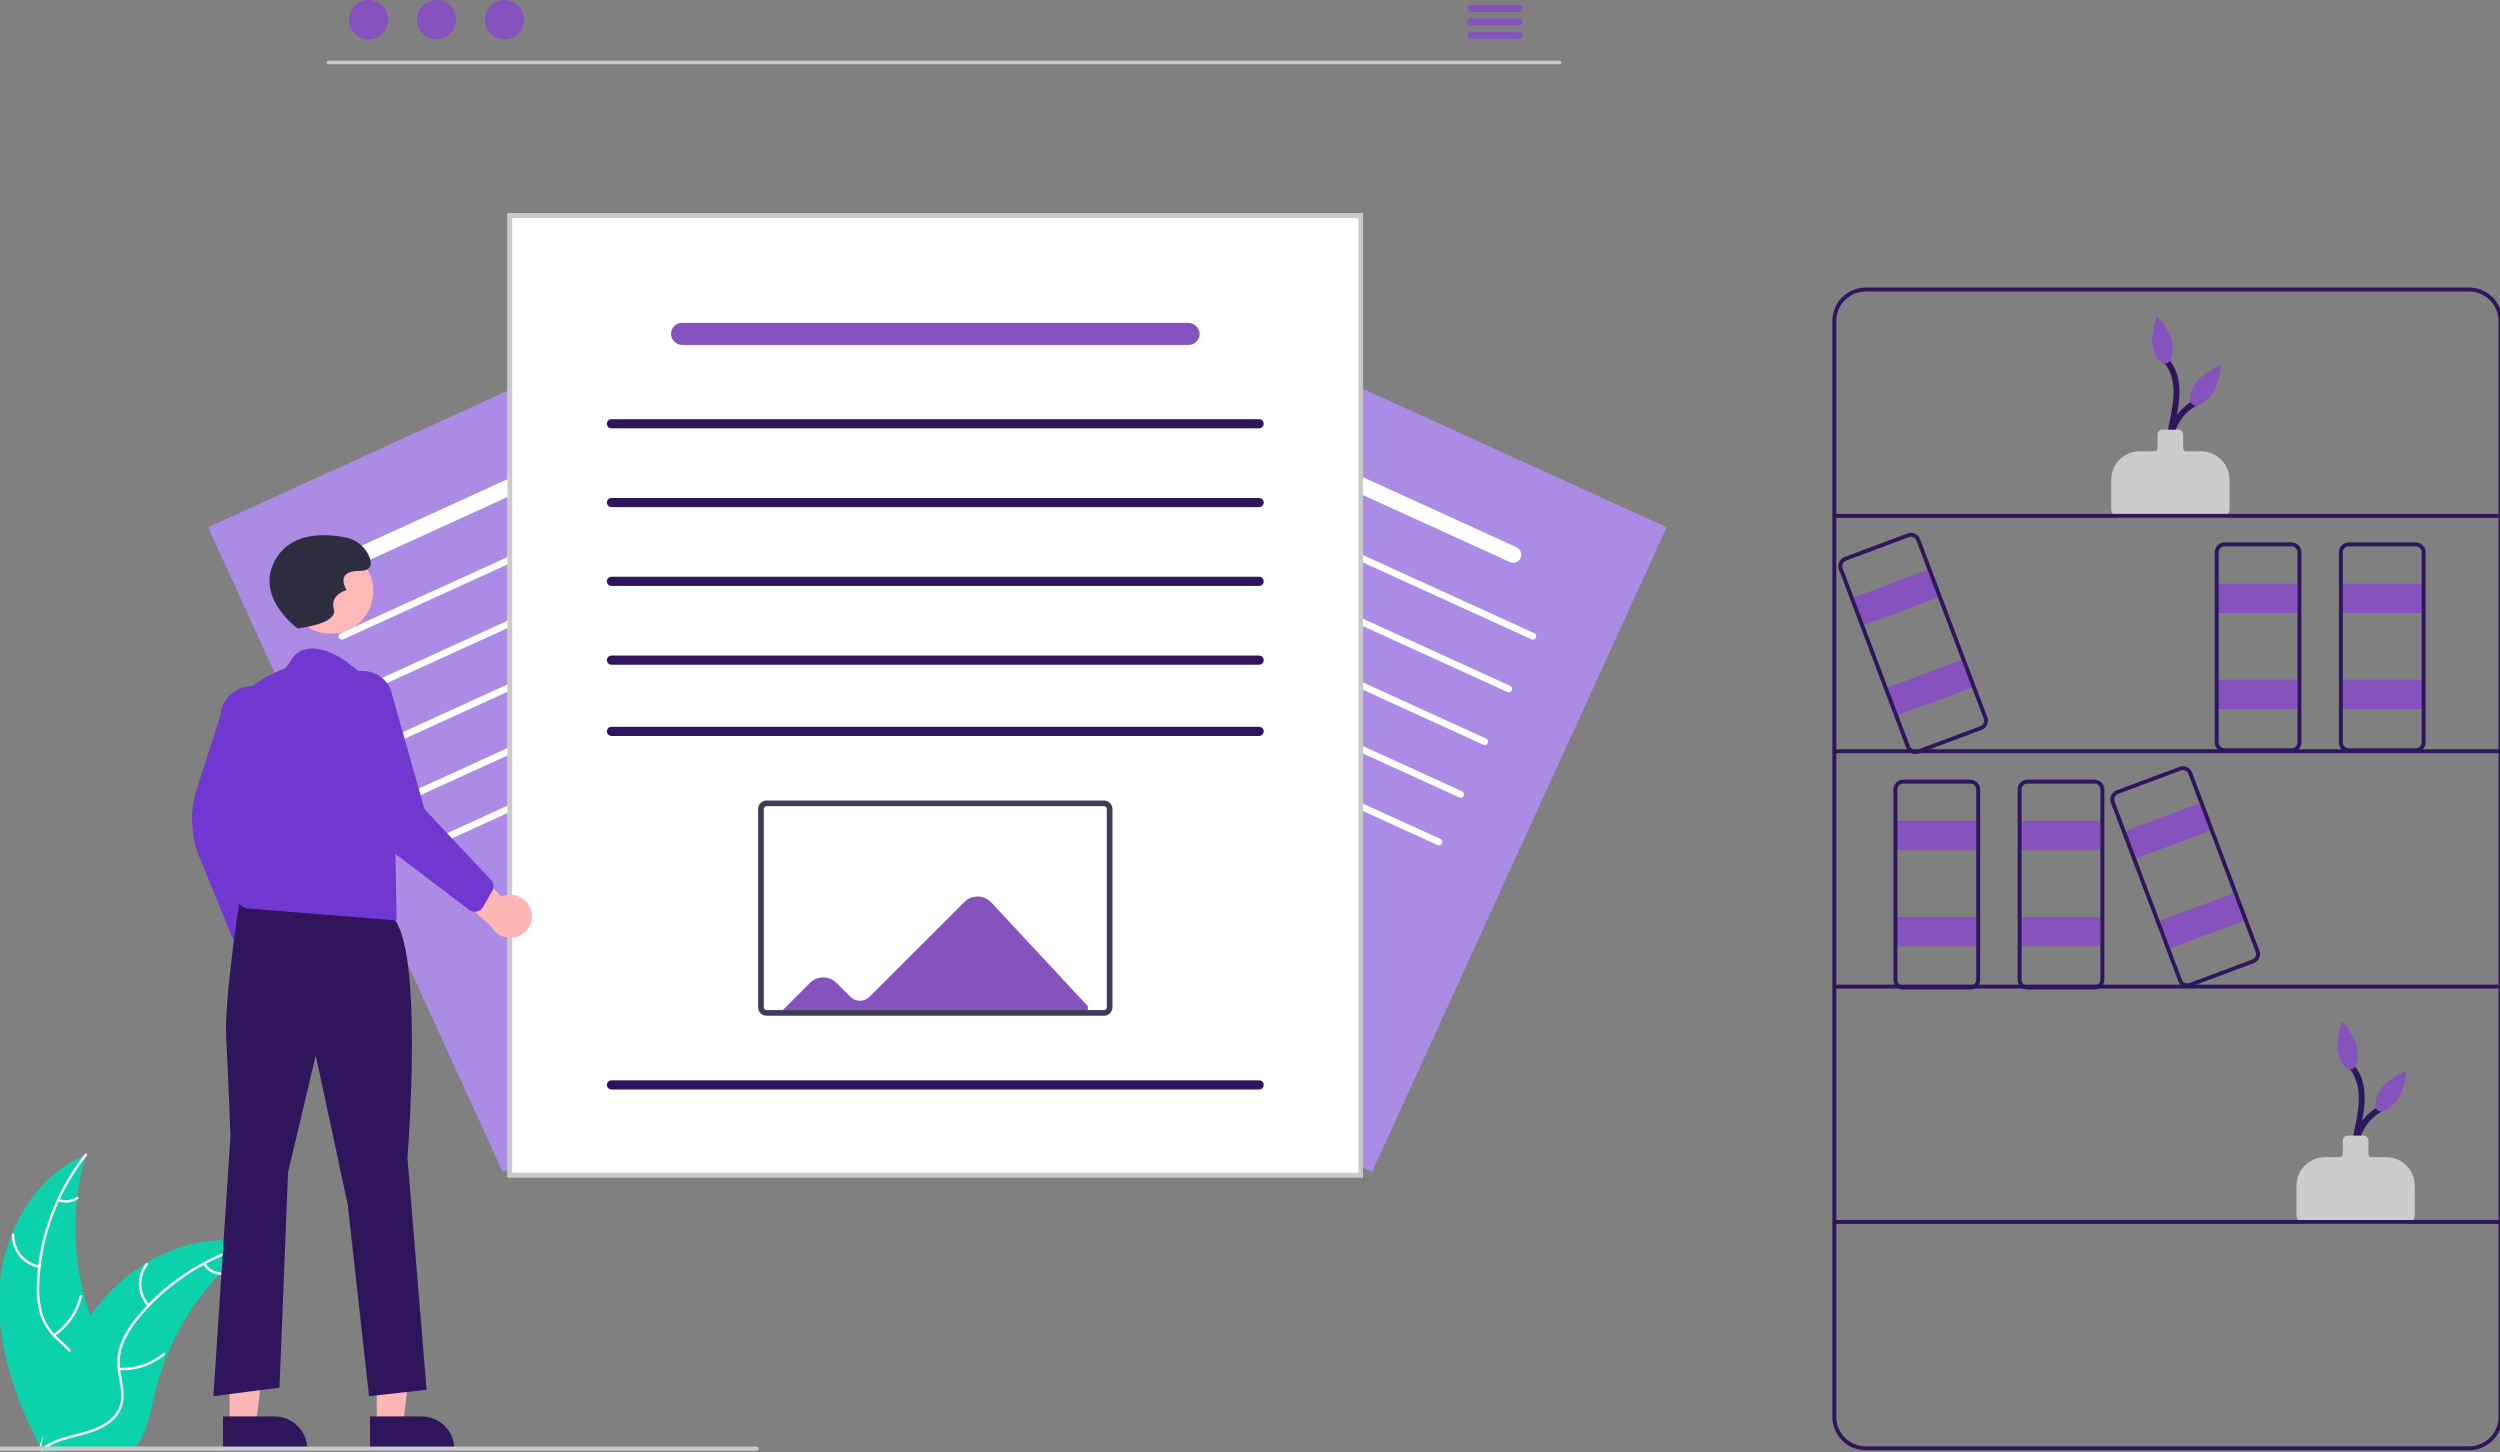 <svg xmlns="http://www.w3.org/2000/svg" width="513" height="298" viewBox="0 0 513 298" fill="none"><rect x="0" y="0" width="513" height="298" fill="#808080" stroke="none"/><g clip-path="url(#clip0_34_48)"><path d="M281.552 240.474L164.158 186.937L224.606 54.665L342 108.201L281.552 240.474Z" fill="#AB8BE4"></path><path d="M299.435 163.631L210.564 123.102C210.397 123.025 210.267 122.886 210.202 122.714C210.138 122.541 210.145 122.351 210.221 122.183C210.298 122.016 210.438 121.886 210.61 121.822C210.782 121.758 210.973 121.764 211.141 121.841L300.011 162.37C300.179 162.446 300.309 162.586 300.373 162.758C300.437 162.93 300.431 163.121 300.354 163.288C300.278 163.455 300.138 163.585 299.966 163.649C299.793 163.714 299.602 163.707 299.435 163.631Z" fill="white"></path><path d="M304.377 152.817L215.506 112.288C215.423 112.25 215.349 112.197 215.287 112.13C215.224 112.063 215.176 111.985 215.144 111.9C215.112 111.815 215.098 111.724 215.101 111.633C215.104 111.542 215.125 111.453 215.163 111.37C215.201 111.287 215.255 111.212 215.321 111.15C215.388 111.088 215.466 111.04 215.552 111.008C215.637 110.976 215.728 110.962 215.819 110.965C215.91 110.968 216 110.989 216.082 111.027L304.953 151.556C305.036 151.594 305.111 151.647 305.173 151.714C305.235 151.781 305.283 151.859 305.315 151.944C305.347 152.029 305.362 152.12 305.358 152.211C305.355 152.302 305.334 152.391 305.296 152.474C305.258 152.557 305.204 152.632 305.138 152.694C305.071 152.756 304.993 152.804 304.908 152.836C304.822 152.868 304.731 152.882 304.64 152.879C304.549 152.876 304.46 152.855 304.377 152.817Z" fill="white"></path><path d="M309.319 142.003L220.448 101.474C220.365 101.437 220.29 101.383 220.228 101.316C220.166 101.25 220.118 101.172 220.086 101.086C220.054 101.001 220.039 100.91 220.043 100.819C220.046 100.728 220.067 100.639 220.105 100.556C220.143 100.473 220.197 100.399 220.263 100.337C220.33 100.275 220.408 100.226 220.494 100.195C220.579 100.163 220.67 100.148 220.761 100.151C220.852 100.155 220.941 100.176 221.024 100.213L309.895 140.742C310.062 140.819 310.192 140.958 310.256 141.131C310.32 141.303 310.313 141.493 310.237 141.66C310.16 141.827 310.021 141.957 309.849 142.021C309.677 142.086 309.486 142.079 309.319 142.003Z" fill="white"></path><path d="M314.26 131.19L225.39 90.661C225.307 90.623 225.232 90.569 225.17 90.503C225.108 90.436 225.06 90.358 225.028 90.273C224.996 90.187 224.981 90.097 224.985 90.006C224.988 89.915 225.009 89.825 225.047 89.742C225.085 89.66 225.138 89.585 225.205 89.523C225.272 89.461 225.35 89.413 225.435 89.381C225.521 89.349 225.612 89.334 225.703 89.338C225.794 89.341 225.883 89.362 225.966 89.4L314.837 129.929C314.92 129.966 314.994 130.02 315.056 130.087C315.118 130.153 315.167 130.232 315.199 130.317C315.23 130.402 315.245 130.493 315.242 130.584C315.239 130.675 315.218 130.764 315.18 130.847C315.142 130.93 315.088 131.004 315.021 131.066C314.955 131.128 314.877 131.177 314.791 131.208C314.706 131.24 314.615 131.255 314.524 131.252C314.433 131.249 314.343 131.227 314.26 131.19Z" fill="white"></path><path d="M294.969 173.403L206.098 132.874C206.015 132.837 205.941 132.783 205.879 132.716C205.817 132.65 205.768 132.572 205.736 132.486C205.704 132.401 205.69 132.31 205.693 132.219C205.696 132.128 205.717 132.039 205.755 131.956C205.793 131.873 205.847 131.799 205.914 131.737C205.98 131.675 206.058 131.626 206.144 131.595C206.229 131.563 206.32 131.548 206.411 131.551C206.502 131.555 206.592 131.576 206.675 131.613L295.545 172.142C295.713 172.219 295.843 172.358 295.907 172.53C295.971 172.703 295.965 172.893 295.888 173.061C295.812 173.228 295.672 173.358 295.5 173.422C295.327 173.486 295.136 173.48 294.969 173.403Z" fill="white"></path><path d="M309.809 115.327L240.39 83.669C239.999 83.501 239.684 83.195 239.504 82.81C239.324 82.425 239.293 81.987 239.415 81.58C239.489 81.359 239.61 81.156 239.768 80.984C239.926 80.812 240.118 80.676 240.333 80.583C240.547 80.49 240.779 80.443 241.013 80.446C241.246 80.448 241.477 80.499 241.69 80.596L311.088 112.245C311.485 112.413 311.807 112.723 311.989 113.115C312.172 113.506 312.203 113.951 312.077 114.364C312 114.583 311.878 114.782 311.719 114.951C311.561 115.12 311.369 115.254 311.155 115.345C310.942 115.435 310.712 115.48 310.481 115.477C310.249 115.474 310.02 115.423 309.809 115.327Z" fill="white"></path><path d="M42.702 108.201L160.096 54.665L220.544 186.937L103.15 240.474L42.702 108.201Z" fill="#AB8BE4"></path><path d="M85.267 163.631L174.137 123.102C174.22 123.064 174.295 123.01 174.357 122.944C174.419 122.877 174.467 122.799 174.499 122.714C174.531 122.628 174.546 122.538 174.543 122.447C174.539 122.356 174.518 122.266 174.48 122.183C174.442 122.101 174.389 122.026 174.322 121.964C174.255 121.902 174.177 121.854 174.092 121.822C174.006 121.79 173.916 121.775 173.824 121.779C173.733 121.782 173.644 121.803 173.561 121.841L84.69 162.37C84.607 162.407 84.533 162.461 84.471 162.528C84.409 162.594 84.36 162.673 84.328 162.758C84.297 162.843 84.282 162.934 84.285 163.025C84.288 163.116 84.309 163.205 84.347 163.288C84.385 163.371 84.439 163.445 84.506 163.507C84.572 163.569 84.65 163.618 84.736 163.649C84.821 163.681 84.912 163.696 85.003 163.693C85.094 163.69 85.184 163.668 85.267 163.631Z" fill="white"></path><path d="M80.325 152.817L169.195 112.288C169.363 112.212 169.493 112.072 169.557 111.9C169.622 111.728 169.615 111.537 169.538 111.37C169.462 111.203 169.322 111.073 169.15 111.008C168.978 110.944 168.787 110.951 168.619 111.027L79.749 151.556C79.666 151.594 79.591 151.647 79.529 151.714C79.467 151.781 79.418 151.859 79.387 151.944C79.355 152.029 79.34 152.12 79.343 152.211C79.347 152.302 79.368 152.391 79.406 152.474C79.443 152.557 79.497 152.632 79.564 152.694C79.63 152.756 79.709 152.804 79.794 152.836C79.879 152.868 79.97 152.882 80.061 152.879C80.152 152.876 80.242 152.855 80.325 152.817Z" fill="white"></path><path d="M75.383 142.003L164.254 101.474C164.421 101.398 164.551 101.258 164.616 101.086C164.68 100.914 164.673 100.723 164.597 100.556C164.52 100.389 164.38 100.259 164.208 100.195C164.036 100.13 163.845 100.137 163.677 100.213L74.807 140.742C74.639 140.819 74.51 140.958 74.445 141.131C74.381 141.303 74.388 141.493 74.464 141.66C74.541 141.827 74.68 141.957 74.853 142.022C75.025 142.086 75.216 142.079 75.383 142.003Z" fill="white"></path><path d="M70.441 131.19L159.312 90.661C159.395 90.623 159.469 90.569 159.531 90.503C159.594 90.436 159.642 90.358 159.674 90.273C159.706 90.187 159.72 90.097 159.717 90.006C159.714 89.915 159.693 89.825 159.655 89.742C159.617 89.66 159.563 89.585 159.497 89.523C159.43 89.461 159.352 89.413 159.266 89.381C159.181 89.349 159.09 89.334 158.999 89.338C158.908 89.341 158.818 89.362 158.736 89.4L69.865 129.929C69.698 130.005 69.567 130.145 69.503 130.317C69.439 130.489 69.445 130.68 69.522 130.847C69.598 131.014 69.738 131.144 69.91 131.208C70.083 131.273 70.274 131.266 70.441 131.19Z" fill="white"></path><path d="M89.733 173.403L178.603 132.874C178.771 132.798 178.901 132.658 178.965 132.486C179.03 132.314 179.023 132.123 178.946 131.956C178.87 131.789 178.73 131.659 178.558 131.595C178.385 131.53 178.194 131.537 178.027 131.613L89.156 172.142C89.073 172.18 88.999 172.234 88.937 172.3C88.875 172.367 88.826 172.445 88.794 172.53C88.763 172.616 88.748 172.706 88.751 172.797C88.754 172.888 88.775 172.978 88.813 173.061C88.851 173.143 88.905 173.218 88.972 173.28C89.038 173.342 89.117 173.39 89.202 173.422C89.287 173.454 89.378 173.469 89.469 173.465C89.56 173.462 89.65 173.441 89.733 173.403Z" fill="white"></path><path d="M74.892 115.327L144.312 83.669C144.702 83.501 145.017 83.195 145.197 82.81C145.377 82.425 145.409 81.987 145.287 81.58C145.212 81.359 145.092 81.156 144.934 80.984C144.776 80.812 144.583 80.676 144.369 80.583C144.154 80.49 143.923 80.443 143.689 80.446C143.455 80.448 143.225 80.499 143.012 80.596L73.614 112.245C73.216 112.413 72.895 112.723 72.712 113.115C72.53 113.506 72.499 113.951 72.625 114.364C72.702 114.583 72.823 114.782 72.982 114.951C73.141 115.12 73.333 115.254 73.546 115.345C73.76 115.435 73.989 115.48 74.221 115.477C74.453 115.474 74.681 115.423 74.892 115.327Z" fill="white"></path><path d="M-0.112 264.386C0.629 252.917 7.026 241.281 17.675 236.932C14.085 248.904 14.849 261.76 19.833 273.224C21.772 277.638 24.388 282.346 23.087 286.987C22.277 289.876 20.015 292.183 17.422 293.695C14.829 295.207 11.901 296.029 9.009 296.835L8.461 297.345C3.187 287.131 -0.853 275.856 -0.112 264.386Z" fill="#0CD2AB"></path><path d="M17.796 237.141C11.887 244.601 8.481 253.731 8.062 263.235C7.936 265.279 8.133 267.331 8.646 269.314C9.208 271.23 10.274 272.96 11.732 274.325C13.066 275.625 14.581 276.801 15.575 278.402C16.072 279.23 16.388 280.153 16.502 281.11C16.617 282.068 16.528 283.04 16.24 283.961C15.584 286.274 14.134 288.214 12.651 290.062C11.004 292.113 9.261 294.218 8.665 296.844C8.592 297.162 8.102 297.032 8.175 296.714C9.211 292.146 13.424 289.336 15.265 285.167C16.125 283.222 16.402 281.007 15.373 279.068C14.474 277.373 12.912 276.159 11.55 274.854C10.108 273.543 9.01 271.9 8.35 270.067C7.738 268.116 7.462 266.076 7.535 264.033C7.626 259.431 8.44 254.871 9.949 250.522C11.643 245.548 14.176 240.901 17.439 236.781C17.641 236.526 17.997 236.887 17.796 237.141Z" fill="white"></path><path d="M8.017 260.167C6.43 259.88 4.997 259.039 3.974 257.795C2.95 256.55 2.403 254.983 2.43 253.372C2.432 253.306 2.459 253.244 2.506 253.198C2.553 253.152 2.616 253.126 2.681 253.125C2.747 253.124 2.811 253.149 2.858 253.195C2.906 253.24 2.934 253.302 2.937 253.367C2.91 254.867 3.419 256.327 4.375 257.484C5.33 258.641 6.668 259.419 8.147 259.677C8.469 259.734 8.337 260.223 8.017 260.167Z" fill="white"></path><path d="M10.968 273.755C13.693 271.902 15.619 269.092 16.362 265.884C16.435 265.566 16.925 265.697 16.852 266.014C16.073 269.351 14.063 272.271 11.223 274.193C10.952 274.376 10.699 273.937 10.968 273.755Z" fill="white"></path><path d="M12.141 246C12.732 246.238 13.372 246.327 14.006 246.257C14.639 246.187 15.245 245.961 15.77 245.599C16.038 245.413 16.291 245.852 16.024 246.038C15.443 246.434 14.773 246.683 14.074 246.762C13.374 246.841 12.666 246.747 12.011 246.489C11.947 246.47 11.893 246.427 11.859 246.37C11.826 246.312 11.816 246.244 11.831 246.179C11.848 246.115 11.89 246.06 11.949 246.026C12.007 245.992 12.076 245.983 12.141 246Z" fill="white"></path><path d="M52.015 255.303C51.85 255.425 51.686 255.546 51.522 255.671C49.322 257.31 47.259 259.126 45.354 261.099C45.204 261.249 45.054 261.403 44.909 261.558C40.369 266.36 36.761 271.963 34.268 278.081C33.279 280.517 32.476 283.024 31.867 285.581C31.026 289.113 30.396 293.009 28.493 295.969C28.298 296.281 28.083 296.579 27.851 296.864L9.127 297.974C9.083 297.955 9.039 297.94 8.995 297.922L8.249 298C8.272 297.866 8.298 297.727 8.32 297.593C8.332 297.515 8.349 297.437 8.362 297.36C8.371 297.308 8.381 297.256 8.387 297.208C8.39 297.191 8.393 297.173 8.397 297.16C8.403 297.113 8.413 297.07 8.419 297.026C8.562 296.251 8.71 295.476 8.864 294.7C8.864 294.696 8.864 294.696 8.867 294.691C10.056 288.784 11.748 282.923 14.277 277.506C14.354 277.343 14.429 277.176 14.514 277.012C15.668 274.576 17.019 272.239 18.553 270.023C19.398 268.813 20.303 267.645 21.265 266.526C23.758 263.639 26.689 261.162 29.952 259.185C36.458 255.245 44.152 253.427 51.458 255.165C51.645 255.21 51.828 255.255 52.015 255.303Z" fill="#0CD2AB"></path><path d="M51.987 255.543C42.772 257.946 34.55 263.188 28.488 270.524C27.155 272.08 26.076 273.837 25.29 275.729C24.584 277.596 24.392 279.619 24.733 281.586C25.015 283.426 25.516 285.276 25.345 287.153C25.243 288.112 24.939 289.039 24.453 289.873C23.967 290.707 23.311 291.428 22.526 291.991C20.608 293.443 18.281 294.12 15.983 294.704C13.431 295.351 10.771 295.983 8.712 297.721C8.463 297.932 8.15 297.533 8.399 297.323C11.981 294.299 17.038 294.589 21.02 292.368C22.879 291.332 24.436 289.73 24.782 287.563C25.086 285.668 24.571 283.76 24.27 281.899C23.908 279.985 24.022 278.012 24.6 276.152C25.287 274.226 26.297 272.431 27.586 270.844C30.432 267.224 33.83 264.073 37.656 261.508C42.006 258.556 46.83 256.369 51.918 255.041C52.233 254.959 52.3 255.462 51.987 255.543Z" fill="white"></path><path d="M30.301 268.047C29.207 266.864 28.569 265.331 28.502 263.721C28.435 262.112 28.943 260.531 29.935 259.262C30.137 259.005 30.545 259.306 30.343 259.563C29.417 260.744 28.944 262.216 29.009 263.715C29.075 265.213 29.674 266.639 30.7 267.734C30.922 267.973 30.522 268.284 30.301 268.047Z" fill="white"></path><path d="M24.468 280.671C27.76 280.831 30.991 279.746 33.518 277.631C33.768 277.421 34.081 277.82 33.831 278.03C31.198 280.225 27.832 281.348 24.407 281.174C24.08 281.157 24.143 280.655 24.468 280.671Z" fill="white"></path><path d="M42.132 259.216C42.46 259.761 42.918 260.217 43.466 260.543C44.014 260.868 44.634 261.052 45.271 261.079C45.597 261.091 45.534 261.594 45.21 261.581C44.506 261.549 43.822 261.345 43.216 260.987C42.61 260.629 42.1 260.128 41.733 259.528C41.693 259.475 41.676 259.408 41.684 259.342C41.692 259.276 41.725 259.215 41.776 259.173C41.829 259.131 41.896 259.113 41.963 259.121C42.029 259.129 42.09 259.163 42.132 259.216Z" fill="white"></path><path d="M279.693 241.586H104.154V43.799H279.693V241.586Z" fill="white"></path><path d="M279.693 241.586H104.154V43.799H279.693V241.586ZM105.098 240.643H278.75V44.742H105.098L105.098 240.643Z" fill="#CACACA"></path><path d="M258.368 136.407H125.479C125.356 136.407 125.233 136.383 125.118 136.336C125.004 136.288 124.9 136.219 124.812 136.131C124.724 136.044 124.655 135.94 124.608 135.826C124.56 135.711 124.536 135.589 124.536 135.465C124.536 135.341 124.56 135.218 124.608 135.104C124.655 134.99 124.724 134.886 124.812 134.798C124.9 134.711 125.004 134.641 125.118 134.594C125.233 134.546 125.356 134.522 125.479 134.522H258.368C258.618 134.522 258.858 134.621 259.035 134.798C259.212 134.975 259.311 135.215 259.311 135.465C259.311 135.715 259.212 135.955 259.035 136.131C258.858 136.308 258.618 136.407 258.368 136.407Z" fill="#2F155B"></path><path d="M258.368 120.238H125.479C125.229 120.238 124.989 120.139 124.812 119.962C124.635 119.785 124.536 119.545 124.536 119.295C124.536 119.045 124.635 118.805 124.812 118.628C124.989 118.452 125.229 118.352 125.479 118.352H258.368C258.618 118.352 258.858 118.452 259.035 118.628C259.212 118.805 259.311 119.045 259.311 119.295C259.311 119.545 259.212 119.785 259.035 119.962C258.858 120.139 258.618 120.238 258.368 120.238Z" fill="#2F155B"></path><path d="M258.368 104.068H125.479C125.356 104.068 125.233 104.044 125.118 103.996C125.004 103.949 124.9 103.88 124.812 103.792C124.724 103.704 124.655 103.601 124.608 103.486C124.56 103.372 124.536 103.249 124.536 103.125C124.536 103.002 124.56 102.879 124.608 102.765C124.655 102.65 124.724 102.546 124.812 102.459C124.9 102.371 125.004 102.302 125.118 102.254C125.233 102.207 125.356 102.183 125.479 102.183H258.368C258.618 102.183 258.858 102.282 259.035 102.459C259.212 102.636 259.311 102.875 259.311 103.125C259.311 103.375 259.212 103.615 259.035 103.792C258.858 103.969 258.618 104.068 258.368 104.068Z" fill="#2F155B"></path><path d="M258.368 87.898H125.479C125.229 87.898 124.989 87.799 124.812 87.622C124.635 87.445 124.536 87.206 124.536 86.956C124.536 86.706 124.635 86.466 124.812 86.289C124.989 86.112 125.229 86.013 125.479 86.013H258.368C258.618 86.013 258.858 86.112 259.035 86.289C259.212 86.466 259.311 86.706 259.311 86.956C259.311 87.206 259.212 87.445 259.035 87.622C258.858 87.799 258.618 87.898 258.368 87.898Z" fill="#2F155B"></path><path d="M258.368 151.021H125.479C125.229 151.021 124.989 150.921 124.812 150.744C124.635 150.568 124.536 150.328 124.536 150.078C124.536 149.828 124.635 149.588 124.812 149.411C124.989 149.234 125.229 149.135 125.479 149.135H258.368C258.618 149.135 258.858 149.234 259.035 149.411C259.212 149.588 259.311 149.828 259.311 150.078C259.311 150.328 259.212 150.568 259.035 150.744C258.858 150.921 258.618 151.021 258.368 151.021Z" fill="#2F155B"></path><path d="M258.368 223.566H125.479C125.229 223.566 124.989 223.466 124.812 223.289C124.635 223.113 124.536 222.873 124.536 222.623C124.536 222.373 124.635 222.133 124.812 221.956C124.989 221.779 125.229 221.68 125.479 221.68H258.368C258.618 221.68 258.858 221.779 259.035 221.956C259.212 222.133 259.311 222.373 259.311 222.623C259.311 222.873 259.212 223.113 259.035 223.289C258.858 223.466 258.618 223.566 258.368 223.566Z" fill="#2F155B"></path><path d="M226.535 208.432H157.313C156.85 208.431 156.406 208.247 156.079 207.921C155.752 207.594 155.568 207.151 155.567 206.688V166.012C155.568 165.55 155.752 165.107 156.079 164.78C156.406 164.453 156.85 164.269 157.313 164.269H226.535C226.997 164.269 227.441 164.453 227.768 164.78C228.095 165.107 228.279 165.55 228.28 166.012V206.688C228.279 207.151 228.095 207.594 227.768 207.921C227.441 208.247 226.997 208.431 226.535 208.432Z" fill="white"></path><path d="M203.418 185.194C203.066 184.817 202.641 184.515 202.169 184.305C201.698 184.096 201.189 183.983 200.673 183.974C200.157 183.964 199.644 184.059 199.165 184.252C198.687 184.444 198.251 184.731 197.886 185.095L178.405 204.556C177.89 205.069 177.193 205.357 176.466 205.359C175.739 205.36 175.041 205.073 174.525 204.562L171.64 201.685C171.283 201.329 170.86 201.046 170.393 200.853C169.927 200.66 169.428 200.561 168.923 200.561C168.419 200.561 167.919 200.66 167.453 200.853C166.987 201.046 166.563 201.329 166.207 201.685L160.622 207.27H223.225V206.474L203.418 185.194Z" fill="#8653BE"></path><path d="M226.535 208.432H157.313C156.85 208.431 156.406 208.247 156.079 207.921C155.752 207.594 155.568 207.151 155.567 206.688V166.012C155.568 165.55 155.752 165.107 156.079 164.78C156.406 164.453 156.85 164.269 157.313 164.269H226.535C226.997 164.269 227.441 164.453 227.768 164.78C228.095 165.107 228.279 165.55 228.28 166.012V206.688C228.279 207.151 228.095 207.594 227.768 207.921C227.441 208.247 226.997 208.431 226.535 208.432ZM157.313 165.431C157.158 165.431 157.01 165.492 156.901 165.601C156.792 165.71 156.731 165.858 156.731 166.012V206.688C156.731 206.843 156.792 206.99 156.901 207.099C157.01 207.208 157.158 207.269 157.313 207.27H226.535C226.689 207.269 226.837 207.208 226.946 207.099C227.055 206.99 227.116 206.843 227.116 206.688V166.012C227.116 165.858 227.055 165.71 226.946 165.601C226.837 165.492 226.689 165.431 226.535 165.431L157.313 165.431Z" fill="#3F3D56"></path><path d="M59.652 201.633C59.828 201.015 59.865 200.366 59.763 199.731C59.66 199.097 59.419 198.493 59.058 197.962C58.696 197.431 58.222 196.985 57.669 196.657C57.117 196.328 56.499 196.125 55.859 196.061L52.232 180.87L46.672 186.788L50.969 200.306C50.933 201.387 51.294 202.444 51.986 203.276C52.677 204.108 53.65 204.658 54.721 204.822C55.791 204.986 56.884 204.751 57.793 204.163C58.702 203.576 59.364 202.675 59.652 201.633Z" fill="#FFB6B6"></path><path d="M49.957 196.123C49.695 196.036 49.454 195.894 49.249 195.708C49.045 195.521 48.883 195.294 48.773 195.041L41.082 176.25C39.121 171.745 38.865 166.682 40.361 162.002L45.289 146.583C45.364 145.754 45.602 144.947 45.989 144.21C46.376 143.472 46.905 142.819 47.545 142.286C48.185 141.752 48.924 141.351 49.72 141.103C50.516 140.856 51.353 140.768 52.183 140.843C53.013 140.919 53.82 141.158 54.558 141.545C55.295 141.933 55.949 142.462 56.482 143.102C57.015 143.743 57.416 144.482 57.663 145.277C57.909 146.072 57.997 146.908 57.92 147.737L51.385 172.567L55.762 192.067C55.83 192.466 55.775 192.875 55.602 193.241C55.43 193.607 55.15 193.911 54.799 194.112L51.555 195.964C51.207 196.163 50.806 196.25 50.407 196.216C50.254 196.203 50.103 196.171 49.957 196.123Z" fill="#7038D1"></path><path d="M77.309 292.401H82.672L85.224 271.735H77.308L77.309 292.401Z" fill="#FFB6B6"></path><path d="M75.941 290.652L86.504 290.651H86.504C88.289 290.652 90.001 291.36 91.263 292.621C92.526 293.882 93.235 295.592 93.235 297.375V297.594L75.941 297.595L75.941 290.652Z" fill="#2F155B"></path><path d="M47.124 292.401H52.487L55.038 271.735H47.122L47.124 292.401Z" fill="#FFB6B6"></path><path d="M45.755 290.652L56.318 290.651H56.318C58.103 290.652 59.815 291.36 61.078 292.621C62.34 293.882 63.049 295.592 63.049 297.375V297.594L45.756 297.595L45.755 290.652Z" fill="#2F155B"></path><path d="M80.539 188.165L49.086 185.4C49.086 185.4 45.978 205.208 46.416 213.075C46.853 220.941 47.291 233.178 47.291 233.178L43.791 286.494L57.353 284.746L59.102 240.607L64.79 216.571L71.352 247.162L75.727 286.494L87.538 285.183L83.601 237.548C83.601 237.548 87.101 194.72 80.539 188.165Z" fill="#2F155B"></path><path d="M67.852 130.041C72.684 130.041 76.602 126.128 76.602 121.301C76.602 116.474 72.684 112.561 67.852 112.561C63.02 112.561 59.102 116.474 59.102 121.301C59.102 126.128 63.02 130.041 67.852 130.041Z" fill="#FFB8B8"></path><path d="M77.433 140.817L71.184 135.848C71.184 135.848 64.417 130.631 60.447 134.488L58.665 137.034C58.665 137.034 48.56 140.817 48.56 145.624L49.041 171.995C49.041 171.995 45.541 185.543 50.791 186.417L81.371 188.889L80.976 163.692L77.433 140.817Z" fill="#7038D1"></path><path d="M61.071 128.949C61.071 128.949 51.884 122.393 56.696 114.527C60.035 109.07 66.953 109.502 70.877 110.278C71.934 110.473 72.928 110.922 73.773 111.586C74.618 112.25 75.288 113.11 75.727 114.09C76.383 115.62 76.383 117.149 73.758 117.149C68.508 117.149 71.133 121.082 71.133 121.082C71.133 121.082 67.633 121.956 68.508 125.016C69.383 128.075 61.071 128.949 61.071 128.949Z" fill="#2F2E41"></path><path d="M109 186.873C108.837 186.252 108.54 185.674 108.129 185.179C107.718 184.685 107.204 184.287 106.622 184.013C106.04 183.738 105.406 183.595 104.763 183.592C104.119 183.59 103.484 183.728 102.9 183.997L92.054 172.75L90.272 180.668L100.845 190.135C101.363 191.084 102.212 191.811 103.231 192.178C104.249 192.544 105.367 192.524 106.373 192.122C107.378 191.72 108.201 190.964 108.685 189.997C109.169 189.029 109.281 187.918 109 186.873Z" fill="#FFB6B6"></path><path d="M97.847 187.044C97.577 187.102 97.297 187.103 97.026 187.046C96.756 186.988 96.5 186.875 96.277 186.713L80.1 174.425C76.121 171.539 73.327 167.307 72.237 162.517L68.645 146.733C68.287 145.981 68.082 145.165 68.04 144.334C67.998 143.502 68.121 142.67 68.402 141.885C68.682 141.101 69.115 140.379 69.675 139.762C70.235 139.145 70.911 138.644 71.665 138.288C72.419 137.933 73.236 137.729 74.069 137.689C74.901 137.649 75.734 137.773 76.519 138.055C77.303 138.336 78.025 138.77 78.641 139.33C79.258 139.891 79.758 140.568 80.113 141.321L87.104 166.027L100.787 180.606C101.048 180.915 101.208 181.296 101.246 181.698C101.284 182.101 101.196 182.505 100.997 182.856L99.143 186.097C98.944 186.445 98.644 186.723 98.282 186.896C98.144 186.962 97.997 187.012 97.847 187.044Z" fill="#7038D1"></path><path d="M320.045 13.188H67.379C67.282 13.188 67.189 13.149 67.121 13.08C67.052 13.011 67.014 12.918 67.014 12.822C67.014 12.725 67.052 12.632 67.121 12.563C67.189 12.494 67.282 12.456 67.379 12.455H320.045C320.142 12.456 320.235 12.494 320.304 12.563C320.372 12.632 320.411 12.725 320.411 12.822C320.411 12.918 320.372 13.011 320.304 13.08C320.235 13.149 320.142 13.188 320.045 13.188Z" fill="#CACACA"></path><path d="M75.633 8.059C77.861 8.059 79.667 6.255 79.667 4.03C79.667 1.804 77.861 0 75.633 0C73.405 0 71.599 1.804 71.599 4.03C71.599 6.255 73.405 8.059 75.633 8.059Z" fill="#8653BE"></path><path d="M89.568 8.059C91.796 8.059 93.602 6.255 93.602 4.03C93.602 1.804 91.796 0 89.568 0C87.34 0 85.534 1.804 85.534 4.03C85.534 6.255 87.34 8.059 89.568 8.059Z" fill="#8653BE"></path><path d="M103.503 8.059C105.731 8.059 107.537 6.255 107.537 4.03C107.537 1.804 105.731 0 103.503 0C101.276 0 99.47 1.804 99.47 4.03C99.47 6.255 101.276 8.059 103.503 8.059Z" fill="#8653BE"></path><path d="M311.696 2.465H301.795C301.601 2.464 301.415 2.387 301.278 2.249C301.141 2.112 301.064 1.926 301.064 1.732C301.064 1.538 301.141 1.352 301.278 1.215C301.415 1.078 301.601 1 301.795 0.999H311.696C311.89 1 312.076 1.078 312.213 1.215C312.35 1.352 312.427 1.538 312.427 1.732C312.427 1.926 312.35 2.112 312.213 2.249C312.076 2.387 311.89 2.464 311.696 2.465Z" fill="#8653BE"></path><path d="M311.696 5.212H301.795C301.601 5.212 301.415 5.134 301.278 4.997C301.141 4.859 301.064 4.673 301.064 4.48C301.064 4.286 301.141 4.1 301.278 3.962C301.415 3.825 301.601 3.748 301.795 3.747H311.696C311.89 3.748 312.076 3.825 312.213 3.962C312.35 4.1 312.427 4.286 312.427 4.48C312.427 4.673 312.35 4.859 312.213 4.997C312.076 5.134 311.89 5.212 311.696 5.212Z" fill="#8653BE"></path><path d="M311.696 7.96H301.795C301.601 7.959 301.415 7.882 301.278 7.744C301.141 7.607 301.064 7.421 301.064 7.227C301.064 7.033 301.141 6.847 301.278 6.71C301.415 6.573 301.601 6.495 301.795 6.494H311.696C311.89 6.495 312.076 6.573 312.213 6.71C312.35 6.847 312.427 7.033 312.427 7.227C312.427 7.421 312.35 7.607 312.213 7.744C312.076 7.882 311.89 7.959 311.696 7.96Z" fill="#8653BE"></path><path d="M155.268 297.707H-11.41C-11.526 297.707 -11.637 297.661 -11.72 297.579C-11.802 297.497 -11.848 297.386 -11.848 297.27C-11.848 297.154 -11.802 297.043 -11.72 296.961C-11.637 296.879 -11.526 296.833 -11.41 296.833H155.268C155.384 296.833 155.495 296.879 155.577 296.961C155.659 297.043 155.705 297.154 155.705 297.27C155.705 297.386 155.659 297.497 155.577 297.579C155.495 297.661 155.384 297.707 155.268 297.707Z" fill="#CACACA"></path><path d="M243.89 70.782H140.087C139.509 70.794 138.946 70.594 138.505 70.219C138.065 69.844 137.778 69.32 137.699 68.748C137.666 68.432 137.7 68.113 137.799 67.811C137.898 67.509 138.058 67.231 138.271 66.995C138.484 66.76 138.744 66.571 139.035 66.442C139.325 66.313 139.64 66.246 139.957 66.246H243.728C244.316 66.231 244.889 66.433 245.336 66.814C245.783 67.195 246.074 67.728 246.151 68.311C246.179 68.624 246.142 68.941 246.041 69.239C245.94 69.537 245.778 69.811 245.565 70.044C245.353 70.276 245.094 70.462 244.805 70.589C244.517 70.716 244.205 70.782 243.89 70.782Z" fill="#8653BE"></path></g><g clip-path="url(#clip1_34_48)"><path d="M484.56 240.291C483.657 238.138 483.558 235.734 484.28 233.514C485.003 231.294 486.5 229.404 488.501 228.186C489.167 227.783 488.558 226.739 487.888 227.144C485.593 228.507 483.881 230.66 483.074 233.196C482.268 235.731 482.424 238.472 483.512 240.901C483.819 241.613 484.864 240.999 484.56 240.291Z" fill="#2F155B"></path><path d="M484.907 241.915C483.271 239.031 483.656 235.579 484.244 232.46C484.859 229.204 485.664 225.898 484.967 222.586C484.651 220.979 483.903 219.486 482.803 218.268C482.272 217.695 481.416 218.55 481.945 219.121C484.003 221.345 484.241 224.571 483.907 227.436C483.514 230.815 482.398 234.108 482.536 237.542C482.573 239.284 483.026 240.992 483.86 242.524C483.944 242.657 484.076 242.751 484.229 242.788C484.382 242.826 484.543 242.802 484.679 242.723C484.815 242.644 484.915 242.516 484.957 242.365C485 242.214 484.982 242.053 484.907 241.915Z" fill="#2F155B"></path><path d="M493.69 251.125H473.064C472.581 251.125 472.119 250.934 471.777 250.595C471.436 250.255 471.244 249.795 471.244 249.315V243.287C471.245 241.738 471.865 240.254 472.966 239.158C474.067 238.063 475.559 237.447 477.116 237.445H480.141C480.302 237.445 480.456 237.381 480.57 237.268C480.684 237.155 480.748 237.002 480.748 236.842V234.025C480.748 233.759 480.855 233.503 481.044 233.314C481.234 233.126 481.491 233.02 481.759 233.019H484.994C485.262 233.02 485.519 233.126 485.709 233.314C485.899 233.503 486.005 233.759 486.006 234.025V236.842C486.006 237.002 486.07 237.155 486.183 237.268C486.297 237.381 486.451 237.445 486.612 237.445H489.637C491.194 237.447 492.687 238.063 493.788 239.158C494.889 240.254 495.508 241.738 495.51 243.287V249.315C495.509 249.795 495.317 250.255 494.976 250.595C494.635 250.934 494.172 251.125 493.69 251.125Z" fill="#CCCCCC"></path><path d="M483.694 214.929C484.128 217.222 483.59 219.248 482.493 219.453C481.395 219.659 480.154 217.967 479.719 215.674C479.285 213.381 480.621 209.568 480.621 209.568C480.621 209.568 483.259 212.636 483.694 214.929Z" fill="#8653BE"></path><path d="M492.022 225.597C490.647 227.487 488.799 228.491 487.894 227.839C486.99 227.188 487.371 225.127 488.746 223.237C490.122 221.347 493.823 219.691 493.823 219.691C493.823 219.691 493.398 223.707 492.022 225.597Z" fill="#8653BE"></path><path d="M446.544 95.443C445.64 93.289 445.541 90.885 446.264 88.665C446.986 86.445 448.483 84.556 450.484 83.338C451.15 82.935 450.541 81.891 449.872 82.296C447.577 83.659 445.864 85.812 445.058 88.347C444.251 90.882 444.407 93.624 445.496 96.052C445.802 96.764 446.847 96.15 446.544 95.443Z" fill="#2F155B"></path><path d="M446.891 97.066C445.254 94.182 445.639 90.731 446.228 87.612C446.842 84.356 447.648 81.049 446.951 77.738C446.635 76.13 445.887 74.638 444.786 73.419C444.256 72.847 443.4 73.702 443.928 74.273C445.986 76.497 446.225 79.723 445.891 82.588C445.497 85.967 444.381 89.26 444.52 92.694C444.556 94.435 445.01 96.143 445.843 97.676C445.927 97.808 446.059 97.903 446.212 97.94C446.365 97.977 446.527 97.954 446.663 97.875C446.799 97.796 446.898 97.667 446.941 97.516C446.983 97.366 446.965 97.204 446.891 97.066Z" fill="#2F155B"></path><path d="M455.673 106.277H435.047C434.565 106.276 434.102 106.085 433.761 105.746C433.42 105.407 433.228 104.946 433.227 104.466V98.439C433.229 96.89 433.848 95.405 434.949 94.31C436.05 93.215 437.542 92.599 439.099 92.597H442.125C442.285 92.597 442.44 92.533 442.553 92.42C442.667 92.307 442.731 92.153 442.731 91.993V89.177C442.732 88.91 442.838 88.654 443.028 88.466C443.217 88.277 443.474 88.171 443.742 88.171H446.978C447.246 88.171 447.503 88.277 447.692 88.466C447.882 88.654 447.989 88.91 447.989 89.177V91.993C447.989 92.153 448.053 92.307 448.167 92.42C448.28 92.533 448.435 92.597 448.596 92.597H451.621C453.178 92.599 454.67 93.215 455.771 94.31C456.872 95.405 457.491 96.89 457.493 98.439V104.466C457.492 104.946 457.301 105.407 456.959 105.746C456.618 106.085 456.156 106.276 455.673 106.277Z" fill="#CCCCCC"></path><path d="M445.677 70.081C446.111 72.374 445.574 74.399 444.476 74.605C443.379 74.811 442.137 73.119 441.703 70.826C441.268 68.533 442.604 64.72 442.604 64.72C442.604 64.72 445.243 67.788 445.677 70.081Z" fill="#8653BE"></path><path d="M454.006 80.748C452.631 82.638 450.782 83.642 449.878 82.991C448.973 82.339 449.355 80.279 450.73 78.389C452.105 76.499 455.806 74.843 455.806 74.843C455.806 74.843 455.381 78.858 454.006 80.748Z" fill="#8653BE"></path><path d="M405.524 168.441H388.942V174.476H405.524V168.441Z" fill="#8653BE"></path><path d="M405.524 188.157H388.942V194.192H405.524V188.157Z" fill="#8653BE"></path><path d="M506.632 297.598H382.875C381.053 297.596 379.305 296.874 378.016 295.592C376.727 294.31 376.002 292.571 376 290.758V65.84C376.002 64.027 376.727 62.288 378.016 61.006C379.305 59.723 381.053 59.002 382.875 59H506.632C508.454 59.002 510.202 59.723 511.491 61.006C512.78 62.288 513.505 64.027 513.507 65.84V290.758C513.505 292.571 512.78 294.31 511.491 295.592C510.202 296.874 508.454 297.596 506.632 297.598ZM382.875 59.805C381.267 59.806 379.725 60.443 378.588 61.574C377.45 62.706 376.811 64.24 376.809 65.84V290.758C376.811 292.358 377.45 293.892 378.588 295.023C379.725 296.155 381.267 296.791 382.875 296.793H506.632C508.24 296.791 509.782 296.155 510.919 295.023C512.056 293.892 512.696 292.358 512.698 290.758V65.84C512.696 64.24 512.056 62.706 510.919 61.574C509.782 60.443 508.24 59.806 506.632 59.805H382.875Z" fill="#2F155B"></path><path d="M513.102 105.453H376.404V106.258H513.102V105.453Z" fill="#2F155B"></path><path d="M513.102 153.749H376.404V154.553H513.102V153.749Z" fill="#2F155B"></path><path d="M513.102 202.044H376.404V202.849H513.102V202.044Z" fill="#2F155B"></path><path d="M513.102 250.34H376.404V251.144H513.102V250.34Z" fill="#2F155B"></path><path d="M404.31 203.044H390.56C390.023 203.043 389.509 202.831 389.13 202.454C388.751 202.077 388.538 201.565 388.537 201.032V162.003C388.538 161.47 388.751 160.959 389.13 160.582C389.509 160.204 390.023 159.992 390.56 159.992H404.31C404.846 159.992 405.36 160.204 405.739 160.582C406.119 160.959 406.332 161.47 406.332 162.003V201.032C406.332 201.565 406.119 202.077 405.739 202.454C405.36 202.831 404.846 203.043 404.31 203.044ZM390.56 160.796C390.238 160.797 389.929 160.924 389.702 161.15C389.475 161.377 389.347 161.683 389.346 162.003V201.032C389.347 201.352 389.475 201.659 389.702 201.885C389.929 202.111 390.238 202.239 390.56 202.239H404.31C404.632 202.239 404.94 202.111 405.168 201.885C405.395 201.659 405.523 201.352 405.524 201.032V162.003C405.523 161.683 405.395 161.377 405.168 161.15C404.94 160.924 404.632 160.797 404.31 160.796H390.56Z" fill="#2F155B"></path><path d="M431.003 168.441H414.421V174.476H431.003V168.441Z" fill="#8653BE"></path><path d="M431.003 188.157H414.421V194.192H431.003V188.157Z" fill="#8653BE"></path><path d="M429.789 203.044H416.039C415.503 203.043 414.989 202.831 414.61 202.454C414.23 202.077 414.017 201.565 414.017 201.032V162.003C414.017 161.47 414.23 160.959 414.61 160.582C414.989 160.204 415.503 159.992 416.039 159.992H429.789C430.326 159.992 430.84 160.204 431.219 160.582C431.598 160.959 431.811 161.47 431.812 162.003V201.032C431.811 201.565 431.598 202.077 431.219 202.454C430.84 202.831 430.326 203.043 429.789 203.044ZM416.039 160.796C415.717 160.797 415.409 160.924 415.181 161.15C414.954 161.377 414.826 161.683 414.825 162.003V201.032C414.826 201.352 414.954 201.659 415.181 201.885C415.409 202.111 415.717 202.239 416.039 202.239H429.789C430.111 202.239 430.42 202.111 430.647 201.885C430.874 201.659 431.002 201.352 431.003 201.032V162.003C431.002 161.683 430.874 161.377 430.647 161.15C430.42 160.924 430.111 160.797 429.789 160.796H416.039Z" fill="#2F155B"></path><path d="M471.446 119.756H454.864V125.791H471.446V119.756Z" fill="#8653BE"></path><path d="M471.446 139.471H454.864V145.507H471.446V139.471Z" fill="#8653BE"></path><path d="M470.233 154.359H456.482C455.946 154.358 455.432 154.146 455.053 153.769C454.674 153.392 454.46 152.88 454.46 152.347V113.318C454.46 112.785 454.674 112.273 455.053 111.896C455.432 111.519 455.946 111.307 456.482 111.306H470.233C470.769 111.307 471.283 111.519 471.662 111.896C472.041 112.273 472.254 112.785 472.255 113.318V152.347C472.254 152.88 472.041 153.392 471.662 153.769C471.283 154.146 470.769 154.358 470.233 154.359ZM456.482 112.111C456.16 112.111 455.852 112.239 455.624 112.465C455.397 112.691 455.269 112.998 455.269 113.318V152.347C455.269 152.667 455.397 152.974 455.624 153.2C455.852 153.426 456.16 153.554 456.482 153.554H470.233C470.554 153.554 470.863 153.426 471.09 153.2C471.318 152.974 471.446 152.667 471.446 152.347V113.318C471.446 112.998 471.318 112.691 471.09 112.465C470.863 112.239 470.554 112.111 470.233 112.111H456.482Z" fill="#2F155B"></path><path d="M496.925 119.756H480.343V125.791H496.925V119.756Z" fill="#8653BE"></path><path d="M496.925 139.471H480.343V145.507H496.925V139.471Z" fill="#8653BE"></path><path d="M495.712 154.359H481.961C481.425 154.358 480.911 154.146 480.532 153.769C480.153 153.392 479.94 152.88 479.939 152.347V113.318C479.94 112.785 480.153 112.273 480.532 111.896C480.911 111.519 481.425 111.307 481.961 111.306H495.712C496.248 111.307 496.762 111.519 497.141 111.896C497.52 112.273 497.733 112.785 497.734 113.318V152.347C497.733 152.88 497.52 153.392 497.141 153.769C496.762 154.146 496.248 154.358 495.712 154.359ZM481.961 112.111C481.639 112.111 481.331 112.239 481.104 112.465C480.876 112.691 480.748 112.998 480.748 113.318V152.347C480.748 152.667 480.876 152.974 481.104 153.2C481.331 153.426 481.639 153.554 481.961 153.554H495.712C496.034 153.554 496.342 153.426 496.569 153.2C496.797 152.974 496.925 152.667 496.925 152.347V113.318C496.925 112.998 496.797 112.691 496.569 112.465C496.342 112.239 496.034 112.111 495.712 112.111H481.961Z" fill="#2F155B"></path><path d="M451.342 164.837L435.82 170.639L437.953 176.289L453.475 170.486L451.342 164.837Z" fill="#8653BE"></path><path d="M458.312 183.292L442.79 189.095L444.924 194.745L460.446 188.942L458.312 183.292Z" fill="#8653BE"></path><path d="M448.856 202.594C448.445 202.593 448.043 202.468 447.706 202.235C447.368 202.002 447.109 201.672 446.964 201.289L433.165 164.755C432.977 164.255 432.996 163.702 433.217 163.216C433.439 162.731 433.845 162.352 434.346 162.164L447.218 157.352C447.467 157.259 447.731 157.216 447.997 157.224C448.262 157.233 448.523 157.294 448.765 157.403C449.007 157.512 449.225 157.668 449.406 157.861C449.588 158.054 449.729 158.28 449.823 158.528L463.622 195.062C463.81 195.561 463.791 196.115 463.569 196.6C463.348 197.086 462.942 197.464 462.44 197.653L449.568 202.465C449.341 202.55 449.099 202.594 448.856 202.594ZM447.93 158.027C447.784 158.028 447.639 158.054 447.503 158.105L434.631 162.917C434.33 163.03 434.086 163.257 433.953 163.549C433.82 163.84 433.809 164.172 433.922 164.472L447.721 201.006C447.777 201.154 447.862 201.29 447.971 201.406C448.08 201.522 448.211 201.615 448.356 201.681C448.501 201.746 448.657 201.783 448.817 201.788C448.976 201.793 449.135 201.767 449.284 201.711L462.156 196.899C462.457 196.786 462.7 196.559 462.833 196.268C462.966 195.976 462.977 195.644 462.865 195.345L449.065 158.81C448.978 158.581 448.823 158.383 448.621 158.243C448.418 158.103 448.177 158.028 447.93 158.027Z" fill="#2F155B"></path><path d="M395.53 116.956L380.008 122.759L382.142 128.409L397.664 122.606L395.53 116.956Z" fill="#8653BE"></path><path d="M402.501 135.412L386.979 141.215L389.113 146.864L404.635 141.061L402.501 135.412Z" fill="#8653BE"></path><path d="M393.044 154.714C392.633 154.713 392.232 154.588 391.894 154.355C391.556 154.121 391.297 153.791 391.152 153.408L377.353 116.874C377.165 116.375 377.184 115.821 377.406 115.336C377.627 114.85 378.033 114.472 378.535 114.283L391.407 109.471C391.655 109.378 391.92 109.335 392.185 109.344C392.451 109.353 392.712 109.413 392.954 109.523C393.195 109.632 393.413 109.787 393.595 109.98C393.776 110.173 393.918 110.4 394.011 110.647L407.81 147.181C407.998 147.681 407.979 148.234 407.758 148.72C407.536 149.205 407.13 149.584 406.629 149.772L393.757 154.584C393.529 154.67 393.288 154.714 393.044 154.714ZM392.119 110.147C391.973 110.147 391.828 110.173 391.691 110.225L378.819 115.037C378.518 115.15 378.275 115.377 378.142 115.668C378.009 115.96 377.998 116.292 378.11 116.591L391.91 153.126C391.966 153.274 392.051 153.41 392.159 153.526C392.268 153.641 392.399 153.735 392.544 153.8C392.689 153.866 392.846 153.902 393.005 153.907C393.164 153.913 393.323 153.887 393.472 153.831L406.344 149.019C406.645 148.906 406.889 148.679 407.022 148.387C407.155 148.096 407.166 147.764 407.053 147.464L393.254 110.93C393.167 110.7 393.012 110.502 392.809 110.362C392.606 110.223 392.365 110.147 392.119 110.147Z" fill="#2F155B"></path></g><defs><clipPath id="clip0_34_48"><rect width="342" height="298" fill="white"></rect></clipPath><clipPath id="clip1_34_48"><rect width="137" height="239" fill="white" transform="translate(376 59)"></rect></clipPath></defs></svg>